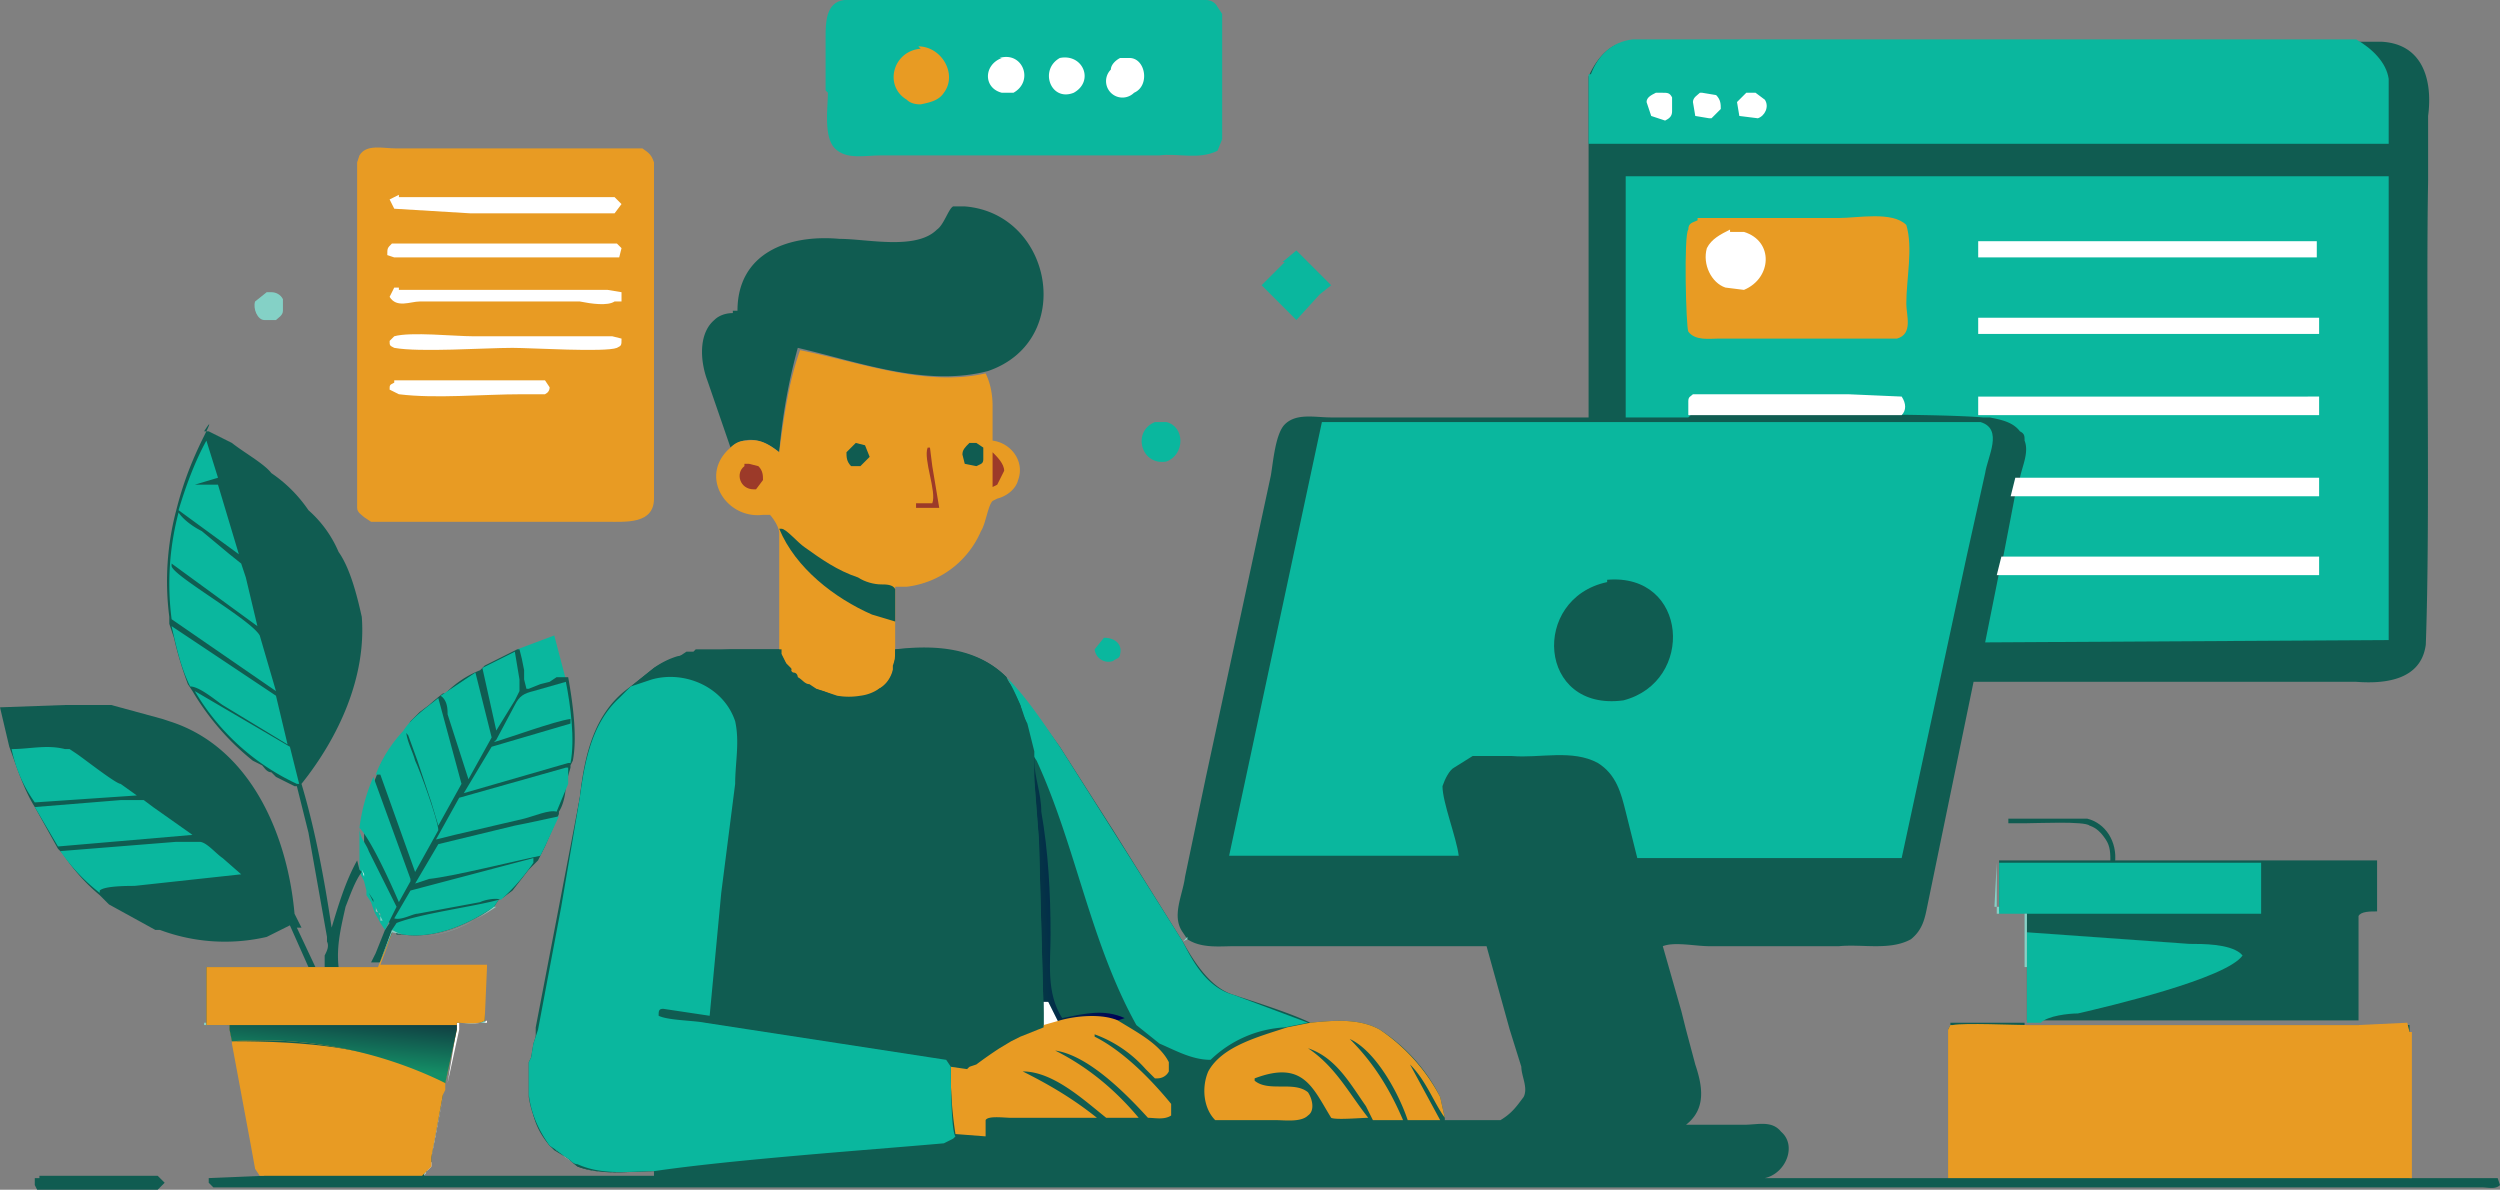 <svg xmlns="http://www.w3.org/2000/svg" data-name="Layer 1" viewBox="0 0 107.8 51.3"><rect x="0" y="0" width="107.8" height="51.3" fill="#808080" stroke="none"/><defs><linearGradient id="a" x1="2805.7" x2="2819.9" y1="-328" y2="-328.7" gradientTransform="matrix(.25 0 0 .25 -656.8 120.4)" gradientUnits="userSpaceOnUse"><stop offset="0" stop-color="#043845"/><stop offset="1" stop-color="#000057"/></linearGradient><linearGradient id="b" x1="14.8" x2="14.6" y1="43.7" y2="45.9" gradientUnits="userSpaceOnUse"><stop offset="0" stop-color="#103c41"/><stop offset="1" stop-color="#148e66"/></linearGradient></defs><path d="M47.6 27.5c.5 0 .8.3.7.7 0 .2-.2.2-.3.3a.6.6 0 0 1-.8-.5l.4-.5Z" fill="#0ab79e"/><path d="M11.5 12.6h.2c.2 0 .4.1.5.3v.5c0 .2-.2.3-.3.4h-.5c-.3 0-.5-.5-.4-.8l.5-.4Z" fill="#84d1c6"/><path d="M91 37.2c0-.4 0-.7-.2-1-.2-.3-.4-.5-.7-.6-.2-.2-2.3-.1-2.8-.1h-.7v-.2H90c.8.2 1.3 1 1.2 1.9H91Z" fill="#105c51"/><path d="M49.8 18.2h.5c.8.2.8 1.4 0 1.7-1.1.2-1.5-1.3-.5-1.7Z" fill="#0ab79e"/><path d="M1.7 50.7h5.1l.3.3-.3.3H1.6l-.1-.2v-.3h.2Z" fill="#105c51"/><path d="m22.3 28 1.6-.6.5 1.9c-.3-.1-1.4.4-1.8.5 0-.6 0-1.2-.3-1.8Zm33-16.7.6-.5.5.5 1 1-.5.4-1 1.1-1.5-1.5 1-1Z" fill="#0ab79e"/><path d="M9.8 44.1v.1h-1v-.1h1z" fill="#84d1c6"/><path d="M24.6 33v.1l-.2.7c0 .4-.1.9-.3 1.2v.1l-.6 1.4-.2.4-.1.2-.4.4-.7.9-.4.3-.2.1-.2.3c-1 .7-2.5 1.4-3.9 1.2h-.3L17 40l-.6 1.5H16l.2-.4.4-1 .2-.3-.2-.2-.1-.2-.1-.2-.1-.2-.1-.3-.2-.3v-.2l-.1-.4-.1-.2-.1-.2v-1.9a8 8 0 0 1 .6-2.2l.1-.3c.3-.6.8-1.2 1.2-1.7l.1-.2.2-.2.2-.2.4-.3a10 10 0 0 1 .6-.5s.1 0 .1 0c.5-.5 1-.8 1.5-1l.2-.2 1.4-.7h.1l.1.4.1.5v.4l.1.4h.1l.5-.2.4-.1.3-.2h.5c.2 1.1.4 2.6.2 3.6Z" fill="#105c51"/><path d="m16.9 40.1.2-.3c1-.4 3.3-.7 4.4-1l-.2.3c-1 .7-2.5 1.4-3.9 1.2a2 2 0 0 1-.5-.2Zm3.9-11.3 1.4-.7.2 1.2v.5l-.2.4-.8 1.3-.6-2.7ZM19 30l1.5-1 .7 2.8-1 1.8-.9-2.8c0-.2 0-.6-.3-.8Zm4 7.2a9 9 0 0 1-1.4 1.6c-.2-.1-.7 0-.9.1l-2.7.5c-.2 0-.7.3-1 .2l.7-1.2L23 37Zm-5.6-5.7c.3-.5 1-1 1.5-1.4l1 3.7-1 1.8-.3-1-.6-1.8-.4-1.1-.2-.2Zm.3 6.4v.1l-.5.9c-.3-.7-1.2-2.7-1.7-3.2 0 .4.3.7.4 1l1.2 2.4-.5 1-.2-.3-.1-.2a1.8 1.8 0 0 1-.2-.4l-.1-.3-.2-.3v-.2l-.1-.4-.1-.2-.1-.2v-1.9a8 8 0 0 1 .6-2.2l1.6 4.4Z" fill="#0ab79e"/><path d="M17.5 31.4c0 .5.3 1 .4 1.4.2.4 1 2.6 1 3l-1 1.8-1.5-4.2h-.2c.3-.8.8-1.5 1.3-2Zm4.7 4.2.5-.1 1.4-.3-.6 1.3-.2.4c-1 .2-3.8.9-4.8 1l-.6.2 1-1.7 3.3-.8Zm2.3-2.5v.7L24 35c-.3-.1-1 .2-1.4.3l-3 .7-.8.2 1-1.8 4.6-1.3Zm0-.2L20 34.2l1.2-2 3.4-1V31c-.7.1-2.6.8-3.3 1l.1-.1.8-1.5c.2-.4.4-.5.8-.6l1.4-.4c.2 1 .4 2.5.2 3.5Z" fill="#0ab79e"/><path d="M31.6 13.4h.2c0-2.5 2.2-3.3 4.4-3.1 1.2 0 3.3.5 4.2-.4.3-.2.5-.9.7-1h.5c3.8.3 4.8 5.8 1 7.1-2.7.7-5.6-.4-8.2-1a25 25 0 0 0-.8 4.5c-.6-.5-1.4-.8-2.1-.2l-1-2.9c-.3-.8-.4-2 .3-2.6.2-.2.5-.3.8-.3ZM12.8 40l.8 1.7h-.3l-.8-1.8-1 .5a8 8 0 0 1-4.6-.3h-.2l-2-1.1-.4-.4a8.1 8.1 0 0 1-1.6-1.8l-.2-.2-1-1.8C1 34 .7 33 .4 32.2L0 30.5l2.8-.1h2L7 31l.3.1c3.5 1.1 5.1 4.9 5.4 8.3l.3.6Zm1.4.7v-.2.2Z" fill="#105c51"/><path d="M13.6 41.6h.4-.4z" fill="#84d1c6"/><path d="M.5 32.3c.8 0 1.5-.2 2.3 0H3l.3.2c.3.2 1.7 1.3 1.9 1.3l.7.5-4.4.3a6 6 0 0 1-1-2.3Zm1 2.5 3.7-.3h1l.4.3L8.3 36l-5.8.5-1-1.7Zm1.1 1.9 5-.4h1c.3 0 .7.5 1 .7l.8.7-4.6.5c-.3 0-1.3 0-1.5.2v.1a8 8 0 0 1-1.7-1.8Z" fill="#0ab79e"/><path d="m15.9 41.6.2-.4-.2.4Zm-.3-4c-.3.4-.5 1-.7 1.5-.2.9-.4 1.7-.3 2.6H14v-.5s.1 0 0 0c.1-.2.2-.4.1-.6v-.2l-.8-4.5-.5-2h-.1l-.4-.2-.4-.2-.2-.2c-.2 0-.3-.2-.4-.3l-.4-.2a11 11 0 0 1-2.6-3l-.2-.3a15.6 15.6 0 0 1-.6-2l-.2-.6v-.3a12 12 0 0 1 .3-4.6c.3-1.2.7-2.2 1.2-3.2s0-.2 0-.2H9l1 .5c.5.4 1.4.9 1.7 1.3a6 6 0 0 1 1.6 1.6 5 5 0 0 1 1.3 1.8c.5.7.8 1.9 1 2.8.2 2.6-1 5.2-2.6 7.2.6 2 1 4.2 1.3 6.2.3-1 .6-2 1.1-2.9l.1.4v.2-.2Zm.5 1.3-.2-.4.2.3v.3-.2Zm.3.6a1.8 1.8 0 0 1-.2-.4v.2l.2.1Zm.3.4-.2-.2.2.2Z" fill="#105c51"/><path d="m15.6 37.5.1.3v-.1l-.1-.2Zm.5 1.3-.2-.3v-.1.1l.2.3Z" fill="#fff"/><path d="m15.9 41.6.2-.4-.2.4Zm.2-2.8v.3-.2Zm.4.9-.1-.2a1.8 1.8 0 0 1-.2-.4v.2l.2.1v.3Zm.2.2-.2-.2.2.2Z" fill="#84d1c6"/><path d="m8.4 29.8 4.1 2.4.4 1.6h-.1a10 10 0 0 1-4.4-4ZM7.7 22c.3-1 .7-2.1 1.2-3l.5 1.6-1 .3h1l.9 3L7.7 22Zm-.3 5 4.5 3 .5 2.1-2.8-1.7c-.3-.2-1-.8-1.4-.8-.4-.8-.6-1.7-.8-2.6Zm0-.3a12 12 0 0 1 .3-4.6c.2.3.6.6 1 .8l1.2 1 .5.4.2.6.5 2.1-3.7-2.7v.1c0 .4 3.4 2.3 3.8 3l.7 2.4-4.5-3.1Z" fill="#0ab79e"/><path d="M102.5 37.2v2.1c-.3 0-.7 0-.8.2V44H87.4v-4.7h-1.2v-2.2h16.3Z" fill="#105c51"/><path d="M96.7 41.2c-.7 1-5.8 2.2-7.1 2.5-.4 0-1.3.1-1.6.4h-.6V40v.2l7 .5c.6 0 1.7 0 2.2.4Zm-5.5-4h6.3v2.2H86.2v-2.2h5ZM35.6 3.9V1.6c0-.6 0-1.5.8-1.6H52c.2 0 .4.1.5.3l.2.3V6l-.2.5c-.8.4-1.7.1-2.5.2H38c-.7 0-1.5.2-2-.3s-.3-1.8-.3-2.4Z" fill="#0ab79e"/><path d="M48.3 2.5h.4c.7 0 .9 1.2.2 1.5a.7.7 0 0 1-1-1c0-.2.2-.4.4-.5Zm-2.6 0c1-.2 1.5 1 .6 1.5-1 .4-1.5-1-.6-1.5Zm-2.6 0c1-.3 1.5 1 .6 1.5h-.5c-.8-.2-.8-1.2 0-1.5Z" fill="#fff"/><path d="M39.6 2c1 0 1.7 1.2 1.1 2-.2.3-.5.4-1 .5-.1 0-.4 0-.6-.2-1-.6-.6-2.1.6-2.2Zm-8.1 17.3c.2-.2.4-.3.7-.3.6-.1 1 .2 1.4.5.2-1.5.4-3 .9-4.4 2.5.5 5.4 1.6 8 1 .2.4.3.9.3 1.4V19c.8.1 1.4.9 1.1 1.7-.1.4-.5.7-.9.8l-.2.1c-.2.2-.3 1-.5 1.3a4 4 0 0 1-3.2 2.4h-.5V28c.2 3.2-4.3 2.4-5 0v-5c0-.3-.3-.7-.4-.8h-.3c-1.6.2-2.8-1.7-1.4-2.9Z" fill="#e89b23"/><path d="M42.8 20.5v-1c.2.2.5.5.5.8l-.3.6-.2.1v-.5Z" fill="#9c3a29"/><path d="m36.9 19.1.4.1.2.5-.4.4h-.4c-.2-.2-.2-.4-.2-.6l.4-.4Z" fill="#105c51"/><path d="M40 19.3h.1l.1.8.3 1.8h-1v-.2h.7c.2-.5-.4-1.9-.2-2.4Z" fill="#9c3a29"/><path d="M41.8 19.1h.3l.3.2v.5c0 .2-.1.2-.3.3l-.5-.1-.1-.4c0-.2.1-.3.3-.5Z" fill="#105c51"/><path d="M32.1 20h.2l.4.1c.2.2.2.4.2.6l-.3.4h-.1c-.6 0-.8-.7-.4-1Z" fill="#9c3a29"/><path d="M33.7 22.8c.2 0 .7.6 1 .8.7.5 1.4 1 2.3 1.3.3.2.7.3 1 .3.2 0 .5 0 .6.2v1.4l-1-.3c-1.6-.7-3.3-2-4-3.7Z" fill="#105c51"/><path d="M15.4 21V7l.1-.3c.3-.5 1-.3 1.6-.3h10.6c.3.2.4.3.5.6v14.5c0 1.1-1.2 1-2 1H16l-.3-.2c-.1-.1-.3-.2-.3-.4V21Z" fill="#e89b23"/><path d="M17 16.4h6.5l.2.3q0 .2-.2.3h-1c-1.7 0-3.7.2-5.3 0l-.4-.2c0-.2 0-.2.2-.3Zm0-5.9h9.6l.2.2-.1.4H17l-.3-.1c0-.3 0-.3.2-.5Zm.2 2h9l.6.1v.4h-.3c-.3.2-1 .1-1.5 0h-6.9c-.4 0-1 .3-1.3-.2l.2-.4h.2Zm-.2 2c.7-.2 2.6 0 3.4 0h6l.4.1c0 .3 0 .3-.2.4-.5.2-3.7 0-4.5 0-1.2 0-4 .2-5.1 0-.2-.1-.2-.1-.2-.3l.2-.2Zm.2-6h9.3l.3.3-.3.4h-6.2L17 9l-.2-.4.4-.2Z" fill="#fff"/><path d="M86.2 37.2v2.2-2.2Zm21.4 13.6h-3.7v-6.6H87.3v-4.8 4.7h-3.2v.1l-.1.2H72.7l-.2-.8-.8-2.8c.5-.2 1.4 0 2 0h5.6c1-.1 2.2.2 3.1-.3.5-.4.6-.9.7-1.4l2-9.7h16.5c1.3.1 2.8-.1 3-1.6.2-5.4 0-14.4.1-20V5c.2-1.5-.2-3.1-2-3.2H70.3c-.9 0-1.5.8-1.8 1.5V18H57.4c-.7 0-1.5-.2-2 .3-.4.4-.5 1.6-.6 2.2l-2.8 13-.9 4.3c-.1.8-.6 1.7-.1 2.4l.2.3c.6.4 1.4.3 2 .3h10.9l1 3.6h-5.6c-.9-.5-2-.4-3-.3-.8-.4-2.4-.9-3.3-1.2-1-.3-1.7-1.4-2.2-2.3l-1.5-2.4-1.5-2.4-2.3-3.6-.8-1.1a21.6 21.6 0 0 0-1.5-1.8v-.1c-1.3-1.3-3.1-1.3-4.8-1.2 0 .9-.2 1.4-.7 1.7a1.8 1.8 0 0 1-.8.3 3 3 0 0 1-1 0l-.6-.2-.3-.1-.3-.2c-.2 0-.3-.2-.5-.3 0 0 0-.2-.2-.2s0-.1-.1-.2l-.2-.2-.2-.4V28H30l-.1.1h-.3l-.3.2a5.6 5.6 0 0 0-1.1.5l-1 .8c-1.6 1.1-2 3-2.2 4.8l-.9 4.7-1 5.2v.7l-.2.6v1.6c0 .8.2 1.5.8 2.2l.2.2.5.3.5.4c1 .4 2.2.2 3.3.2v.2h-10 .1l.2-.4.1-.2v-.2l.5-2.7V47l.1-.3.5-2.4v-.2h1.2v-2.4h-12v2.5h1v.2l.1.5.1.1.8 4.3c.1.2.3.9.2 1l.3.4-2.4.1v.2l.2.2H107c.3 0 .6.1.8-.1l-.1-.3Zm-41.9-3.5c-.3.4-.5.7-1 1h-2.4v-.1l-.2-.9a7.4 7.4 0 0 0-2.6-2.9h5.6l.5 1.6c0 .4.3.9.1 1.3Zm18.4 3.5h-8c.9-.2 1.4-1.4.7-2-.4-.5-1-.3-1.6-.3h-2.5c.9-.7.7-1.7.4-2.6l-.4-1.5H84v6.4Z" fill="#105c51"/><path d="m44.8 36.2-.2-2.6c0-.3-.2-.8 0-1.2v.4c0 .7.3 1.4.3 2.2.3 1.7.4 3.5.4 5.3 0 1.2-.2 2.5.5 3.6 1-.2 1.8-.4 2.7 0l-.3.1c-.7-.2-1.8-.1-2.5.1l-.7.2v-.7l-.2-7.4Z" fill="url(#a)"/><path d="M45 43.6v-.4h.2l.5 1-.7.1v-.7Zm-26.8 7.1h.1-.1Zm.1 0 .3-.6v.2l-.3.3Zm.4-1.4.4-2-.5 2.6.1-.6ZM21 44c-.2.2-1 .1-1.2.1v.3l-.5 2.3v.3-.3l.4-2.4v-.2H21Zm7.3 6.4c-1 .1-2.2.3-3.3-.1l-1-.7-.2-.2c-.5-.7-.8-1.4-.9-2.1a4 4 0 0 0 2.1 3c1 .4 2.2.2 3.3.1Z" fill="#fff"/><path d="M20.9 44c-.2.2-1 .1-1.2.1h1.2Z" fill="#84d1c6"/><path d="m60.8 45.9 1.3 2.4h-1.4c-.4-1.2-1.4-3-2.5-3.5 1 1 1.7 2.1 2.3 3.5h-1.3l-.3-.6c-.7-1-1.3-2.1-2.5-2.5 1.2.8 1.8 2 2.6 3-.3 0-1.4.1-1.6 0-.8-1.3-1.2-2.5-3.3-1.7v.1c.6.5 1.7 0 2.3.5.2.3.3.8 0 1-.3.3-1 .2-1.4.2h-2.6c-.5-.5-.6-1.4-.3-2.1.6-1.1 2.2-1.5 3.4-1.9l1-.2c1-.1 2.1-.2 3 .3a8 8 0 0 1 2.6 2.9l.2.9c-.5-.7-.8-1.6-1.5-2.3ZM45.7 44c.7-.2 1.8-.3 2.5 0 .8.5 1.8 1 2.2 1.8v.4c-.1.2-.3.3-.5.3h-.1l-.4-.4a5.4 5.4 0 0 0-2.2-1.5v.1c1.2.6 2.4 1.8 3.3 2.9v.5c-.3.2-.7.1-1 .1-1-1.1-2.6-2.7-4-2.9 1.4.7 2.6 1.7 3.6 2.9h-1.4c-1-.8-2.3-2-3.6-2 1.2.6 2.2 1.2 3.2 2h-3.7c-.3 0-1-.1-1.1.1v.7l-1.3-.1a17 17 0 0 1-.2-3l.7.1c.2 0 .6-.4.7-.5.9-.5 1.7-1 2.6-1.3l.7-.2Z" fill="#e89b23"/><path d="m51.2 40.5-.2.1.2-.2Z" fill="#84d1c6"/><path d="M43.4 29.2c.9.9 1.6 2 2.3 3l3.1 4.9 2.2 3.5c.5 1 1.1 2 2.2 2.3l3.2 1.2-1 .2a5 5 0 0 0-3.2 1.4c-.8 0-1.5-.4-2.2-.7l-1-.8c-2-3.6-2.6-7.7-4.3-11.4l-.2-.3a8 8 0 0 0-1.1-3.3Z" fill="#0ab79e"/><path d="M19.2 46.7v.3l-.1.2-.5 2.7v.4l-.3.3-.1.1h-7l-.2-.3-.2-1.1L10 45v-.1c3 0 6.4.2 9.2 1.8Z" fill="#e89b23"/><path d="M87.4 41.7v2.4-4.7h-1.2v-2.2 1.9H83h3l.1-1.9v2.2h1.2v2.3Z" fill="#84d1c6"/><path d="m21 41.7-.1 2.3c-.2.2-1 .1-1.2.1v.3l-.5 2.3a18.1 18.1 0 0 0-9.2-1.8l-.1-.5v-.2h-1v-2.5h7.4L17 40l-.6 1.6H21Z" fill="#e89b23"/><path d="M19.7 44.1v.3l-.5 2.3a18.1 18.1 0 0 0-9.2-1.8l-.1-.5v-.2h9.8Z" fill="url(#b)"/><path d="M21.3 39.1c-1 .8-2.5 1.5-3.9 1.2l-.5-.1-.6 1.5.6-1.6a2.3 2.3 0 0 0 .5.2c1.4.3 2.8-.4 4-1.2Z" fill="#84d1c6"/><path d="M104 44.5v6.3H84v-6.4l.1-.2h.1c.5-.1 2.7 0 3.2 0h14.3l2.1-.1.1.4Z" fill="#e89b23"/><path d="M68.6 3.2c.3-.8.9-1.4 1.8-1.5h32.2-1c.7.4 1.3 1 1.4 1.7v2.8H68.5v-3Z" fill="#0ab79e"/><path d="M75.4 4h.3l.4.3c.2.3 0 .7-.3.8L75 5l-.1-.6.4-.4Zm-2 0 .6.1c.2.2.2.4.2.6l-.4.4h-.1l-.6-.1-.1-.6c0-.2.2-.3.3-.4Zm-2 0h.3c.2 0 .3 0 .4.2v.6c0 .2-.1.3-.3.4l-.6-.2-.2-.6c0-.2.2-.3.4-.4Z" fill="#fff"/><path d="M45 43.6v.7l-1 .4-.4.2-.5.3a18 18 0 0 0-1 .7l-.3.1-.1.1-.7-.1c0 .3 0 2.8.2 3s0 0-.1.1l-.4.2c-3.4.3-9.1.7-12.5 1.2-1 0-2.2.2-3.3-.2l-.5-.4a5 5 0 0 1-.4-.3l-.3-.2c-.5-.7-.8-1.4-.9-2.1v-1.5l.1-.2.1-.6.2-.6 1-5.3.8-4.7c.2-1.5.5-3.2 1.7-4.3l.5-.5 1-.8a3.4 3.4 0 0 1 1-.5l.5-.1h.2l.1-.1 1.5-.1h2.1a3 3 0 0 0 1.3 1.6 3.5 3.5 0 0 0 .6.2l.5.2a3 3 0 0 0 1.4 0c.2 0 .4-.2.5-.3.3-.1.5-.4.6-.7v-.3l.1-.3V28c1.7-.2 3.5-.1 4.8 1.2l.2.4.4.8.1.4.2.4.3 1.2v1.3l.2 2.6.2 7.4Z" fill="#105c51"/><path d="m41.2 49-.1.1-.4.2c-3.4.3-9.1.7-12.5 1.2-1 0-2.2.2-3.3-.3-.2 0-.3-.2-.5-.3a5 5 0 0 1-.4-.3l-.3-.2c-.5-.7-.8-1.4-.9-2.2v-1.4l.1-.2.1-.6.2-.6 1-5.3.8-4.7c.2-1.5.5-3.2 1.7-4.3l.5-.5.9-.3c1.4-.4 3.1.3 3.6 1.8.2.9 0 1.8 0 2.7l-.6 4.7-.5 5.3-2-.3c-.2 0-.2.1-.2.3.4.2 1.5.2 2 .3l10.4 1.6.2.3c0 .3 0 2.8.2 3Zm31.6-31h-2.7V7.6H103v20l-17.4.1.6-3 .2-.8.5-2.6.2-.7c.1-.5.4-1.1.2-1.6 0-.2 0-.3-.2-.4-.3-.4-.8-.5-1.3-.6h-.3c-2.3-.2-10.1-.1-12.5-.2Z" fill="#0ab79e"/><path d="M73 17h6.7l2.3.1c.2.3.2.6 0 .8h-9.2v-.6c0-.2.1-.2.2-.3Zm14 3.6h13v.8H86.7l.2-.8Zm-.7 3.4H100v.8H86.1l.2-.8Zm-1-10.3H100v.7H85.3v-.7Zm0 3.4H100v.8H85.3V17Zm0-6.7h14.6v.7H85.3v-.7Z" fill="#fff"/><path d="M73.2 9.4h6.1c.8 0 2.3-.3 2.9.3.3 1 0 2.3 0 3.4 0 .5.3 1.3-.4 1.5h-7.7c-.4 0-1 .1-1.3-.3-.1-.2-.2-4.2 0-4.4 0-.3.2-.3.4-.4Z" fill="#e89b23"/><path d="M74.6 10h.6c1.3.4 1.2 2 0 2.5l-.8-.1c-.6-.2-1-1-.8-1.7.2-.4.6-.6 1-.8Z" fill="#fff"/><path d="M56.8 18.2h28.6c1 .3.3 1.5.2 2.2l-.8 3.6L82 37H70.6l-.5-2c-.2-.8-.4-1.6-1.2-2.1-1.1-.6-2.5-.2-3.7-.3h-1.7l-.8.5c-.2.1-.4.5-.5.8 0 .7.6 2.2.7 3H53l4-18.7Z" fill="#0ab79e"/><path d="M69.3 25c3.5-.3 3.8 4.4.7 5.2-3.7.5-4-4.4-.7-5.1Z" fill="#105c51"/></svg>